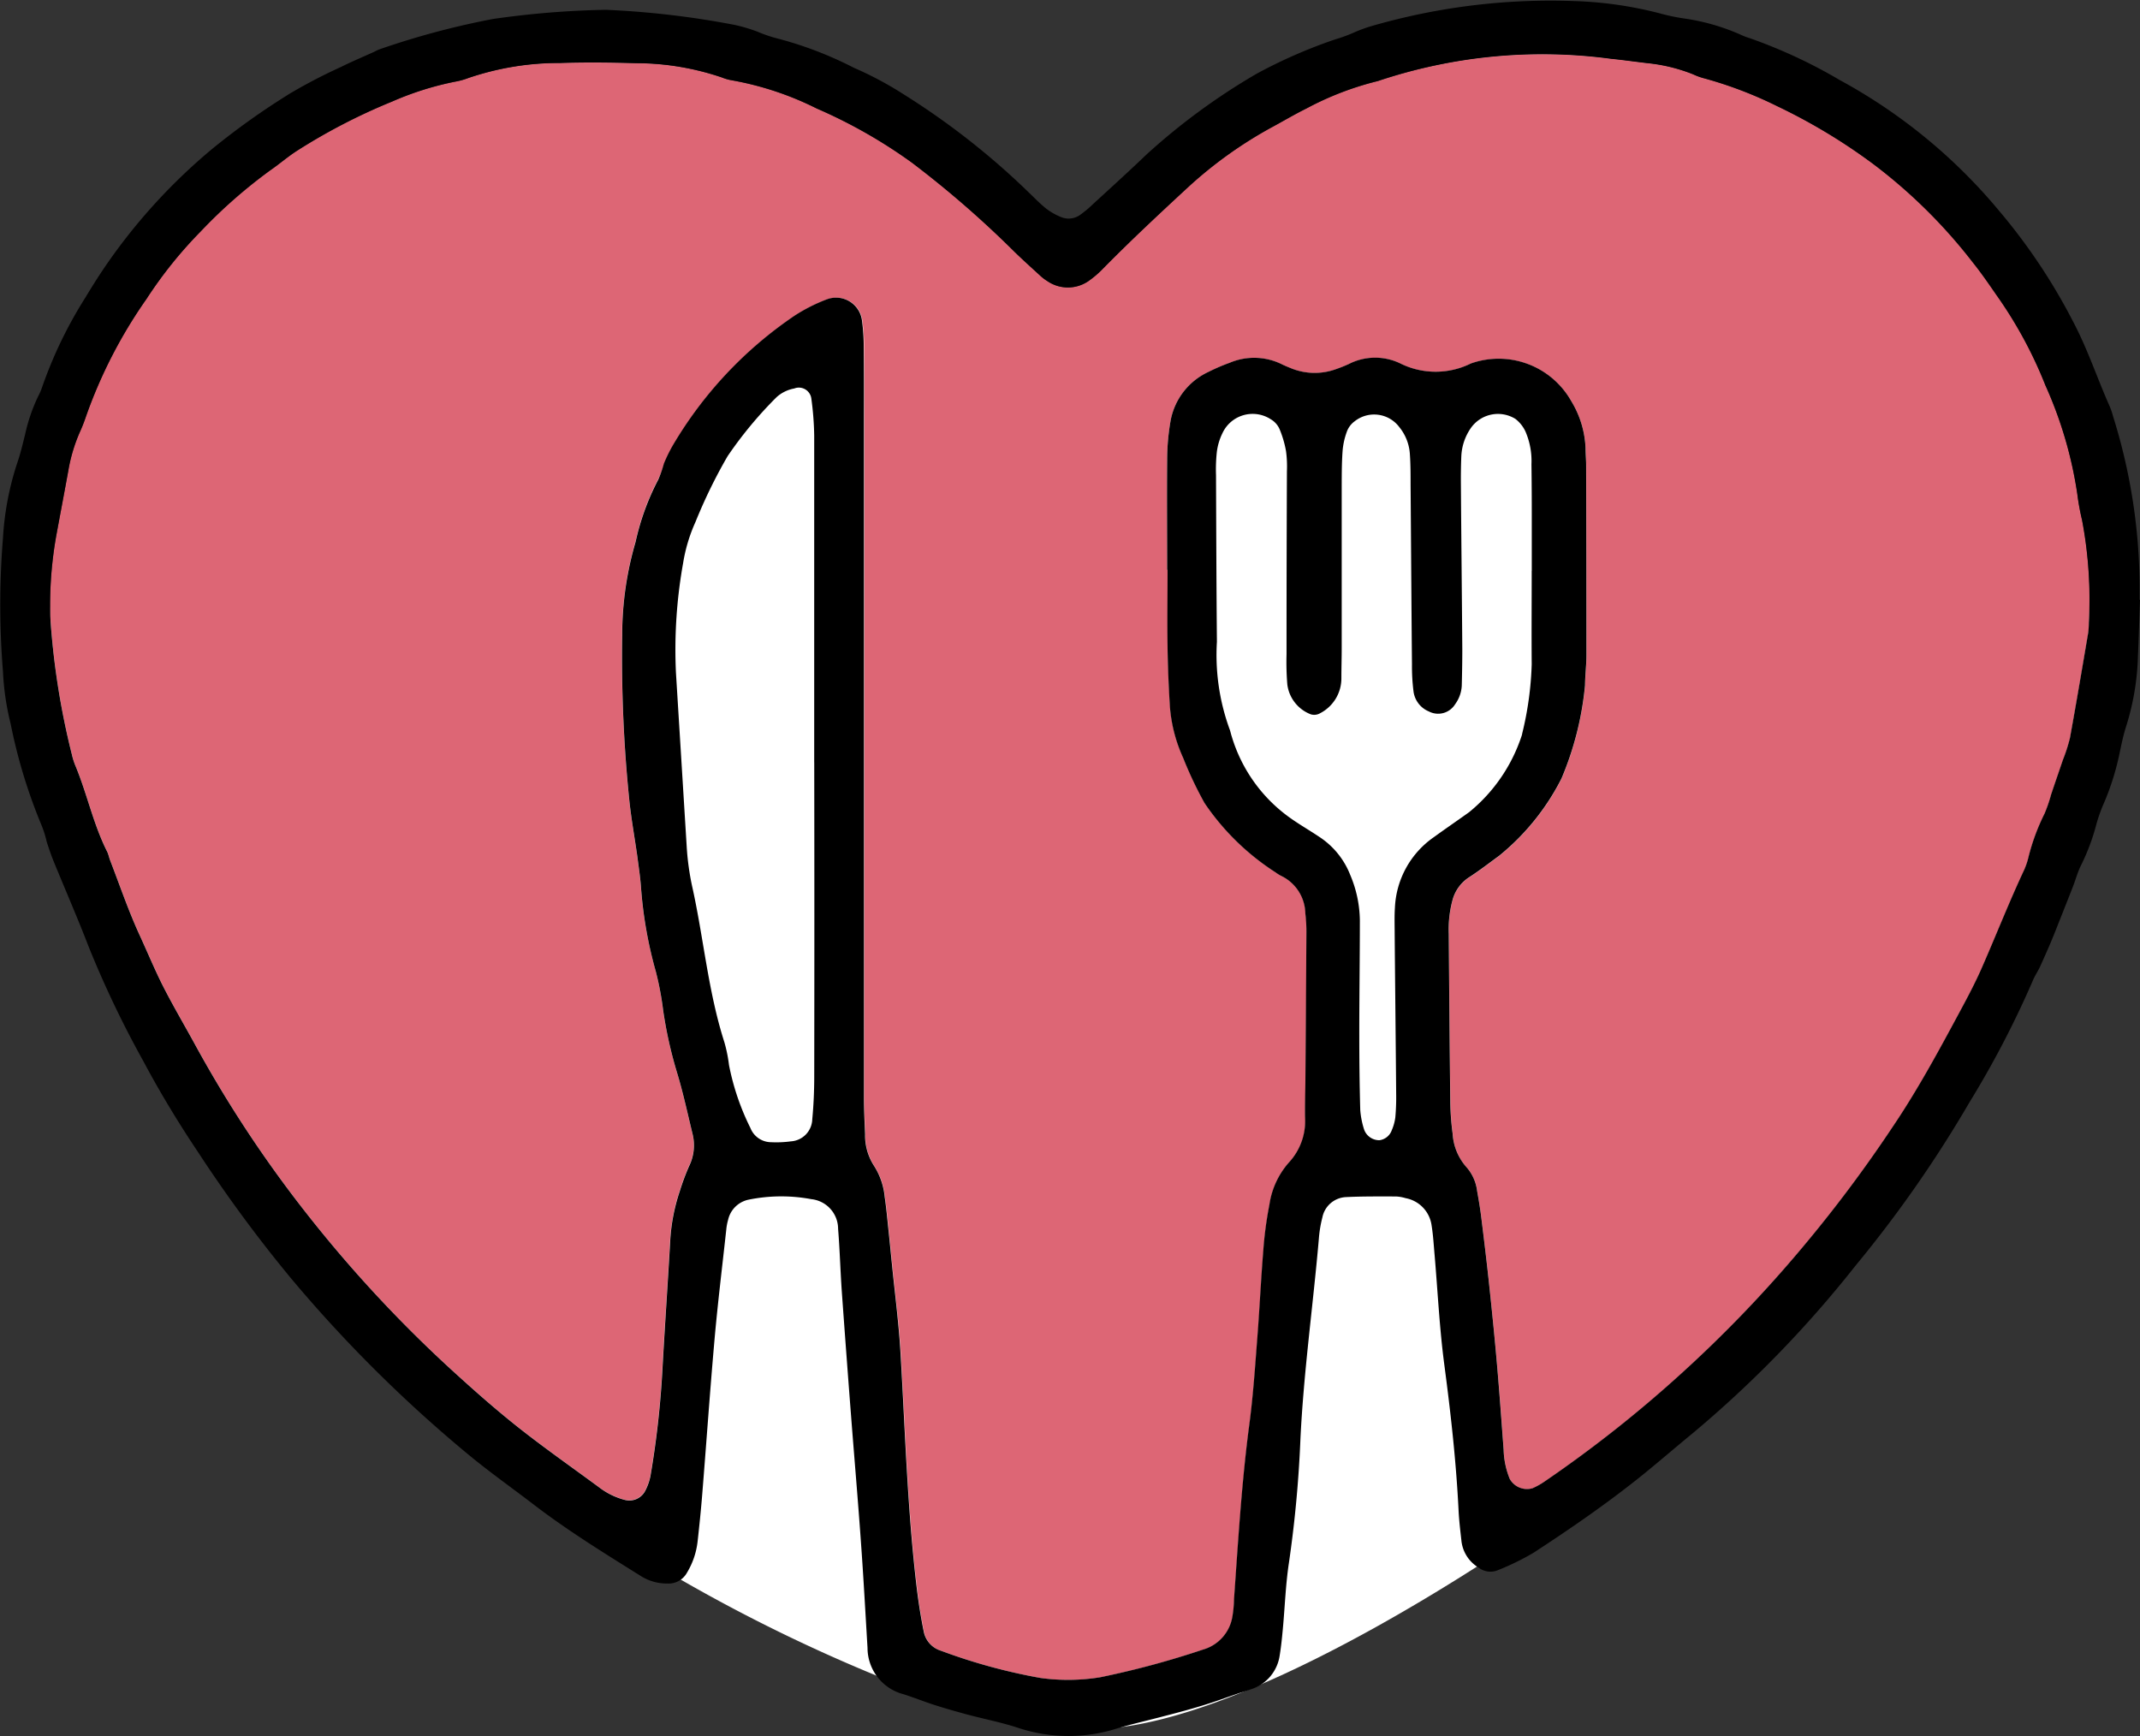 <svg xmlns="http://www.w3.org/2000/svg" xmlns:xlink="http://www.w3.org/1999/xlink" width="60" height="48.675" viewBox="0 0 60 48.675"><rect x="0" y="0" width="60" height="48.675" fill="#333333" stroke="none"/><defs><clipPath id="a"><rect width="60" height="48.675" fill="none"/></clipPath></defs><g transform="translate(0 0)"><g transform="translate(0 0)" clip-path="url(#a)"><path d="M58.591,15.212a7.064,7.064,0,0,1-.134-.759,12.187,12.187,0,0,0-.893-3.138,12.613,12.613,0,0,0-1.381-2.62c-.212-.317-.424-.637-.658-.936a15.041,15.041,0,0,0-2.789-2.832,16.131,16.131,0,0,0-2.714-1.689,11.173,11.173,0,0,0-2.092-.816,1.853,1.853,0,0,1-.263-.1A4.575,4.575,0,0,0,46.4,2c-.341-.04-.68-.091-1.022-.125a14.089,14.089,0,0,0-6.55.644,8.353,8.353,0,0,0-2,.792c-.307.157-.6.335-.9.5A11.9,11.9,0,0,0,33.493,5.6c-.8.764-1.6,1.534-2.363,2.333a2.86,2.86,0,0,1-.423.376.992.992,0,0,1-1.147,0,1.287,1.287,0,0,1-.221-.177c-.23-.216-.461-.432-.686-.655a28.707,28.707,0,0,0-2.888-2.593,14.064,14.064,0,0,0-2.672-1.57,8.521,8.521,0,0,0-2.388-.818,1.294,1.294,0,0,1-.269-.08A7.281,7.281,0,0,0,18.048,2c-.716-.021-1.434-.029-2.15-.005a7.692,7.692,0,0,0-2.574.435,1.993,1.993,0,0,1-.361.1,8.32,8.32,0,0,0-1.777.579A16.343,16.343,0,0,0,8.539,4.522c-.262.172-.5.387-.754.567A14.353,14.353,0,0,0,5.823,6.868,12.433,12.433,0,0,0,4.307,8.819a14.167,14.167,0,0,0-1.7,3.415,4.545,4.545,0,0,1-.172.448,4.857,4.857,0,0,0-.317,1.108c-.108.6-.219,1.2-.326,1.8a11.845,11.845,0,0,0-.182,2.4,23.038,23.038,0,0,0,.605,4,2.147,2.147,0,0,0,.115.367c.319.8.491,1.662.872,2.442.042.085.058.184.092.273.27.719.51,1.452.822,2.15.208.467.4.943.62,1.4.292.6.627,1.184.94,1.776A35.272,35.272,0,0,0,8.7,35.15a37.264,37.264,0,0,0,4.32,4.8c.576.538,1.163,1.069,1.774,1.565.735.6,1.5,1.147,2.253,1.721a1.983,1.983,0,0,0,.672.327,46.223,46.223,0,0,0,8.766,4.3c.036.019.06.052.1.066a15.69,15.69,0,0,0,2.791.787,5.422,5.422,0,0,0,1.674-.022c3.428-.156,8.718-3.281,11.923-5.448a.386.386,0,0,0,.208-.019,1.941,1.941,0,0,0,.324-.184,35.525,35.525,0,0,0,3.882-3.167,36.392,36.392,0,0,0,3.241-3.468,38.779,38.779,0,0,0,2.639-3.617c.7-1.066,1.293-2.2,1.883-3.328.222-.425.442-.851.629-1.292.4-.942.763-1.9,1.186-2.83a2.026,2.026,0,0,0,.12-.365,6.25,6.25,0,0,1,.452-1.264,4.392,4.392,0,0,0,.182-.546c.109-.334.221-.669.331-1a4.9,4.9,0,0,0,.2-.641c.179-1.011.344-2.026.511-3.04a2.438,2.438,0,0,0,.018-.289,12.711,12.711,0,0,0-.19-2.978" transform="translate(-0.199 -0.219)" fill="#fff"/><path d="M32.935,16.2h-.012c0-1.029-.008-2.058,0-3.086a6.318,6.318,0,0,1,.1-1.114,1.884,1.884,0,0,1,1.057-1.349,5.127,5.127,0,0,1,.6-.258,1.758,1.758,0,0,1,1.452.039c.083.042.171.077.257.112a1.749,1.749,0,0,0,1.279.025c.117-.042.235-.087.347-.139a1.621,1.621,0,0,1,1.449-.016,2.226,2.226,0,0,0,1.975,0,2.34,2.34,0,0,1,2.817,1.058,2.736,2.736,0,0,1,.4,1.325c0,.155.016.311.017.467q.005,2.665.007,5.33c0,.28-.037.56-.038.841a8.851,8.851,0,0,1-.661,2.616,6.634,6.634,0,0,1-1.748,2.165c-.275.2-.548.414-.838.6a1.1,1.1,0,0,0-.475.665,3.148,3.148,0,0,0-.1.926c.014,1.589.025,3.178.045,4.768a7.467,7.467,0,0,0,.066.838,1.541,1.541,0,0,0,.385.933,1.221,1.221,0,0,1,.3.671c.044.245.086.491.116.739.077.618.152,1.236.218,1.856.08.743.155,1.488.22,2.233.071.807.129,1.615.189,2.424a2.329,2.329,0,0,0,.172.819.555.555,0,0,0,.637.261,2.026,2.026,0,0,0,.325-.179,35.318,35.318,0,0,0,3.882-3.068,35.93,35.93,0,0,0,3.241-3.361,37.678,37.678,0,0,0,2.639-3.5c.7-1.035,1.293-2.129,1.883-3.226.222-.412.442-.825.629-1.252.4-.912.763-1.84,1.186-2.742a1.913,1.913,0,0,0,.12-.354,6,6,0,0,1,.452-1.225,4.019,4.019,0,0,0,.182-.53l.331-.972a4.512,4.512,0,0,0,.2-.621c.179-.981.344-1.964.511-2.946a2.13,2.13,0,0,0,.018-.28,11.892,11.892,0,0,0-.19-2.885,6.626,6.626,0,0,1-.134-.736,11.489,11.489,0,0,0-.893-3.04A12.046,12.046,0,0,0,56.183,8.48c-.212-.307-.424-.616-.657-.907a14.838,14.838,0,0,0-2.79-2.744,16.162,16.162,0,0,0-2.714-1.636A11.366,11.366,0,0,0,47.931,2.4a1.834,1.834,0,0,1-.263-.1A4.715,4.715,0,0,0,46.4,1.991c-.341-.039-.68-.088-1.022-.122a14.52,14.52,0,0,0-6.55.623,8.544,8.544,0,0,0-2,.768c-.306.152-.6.325-.9.489a11.877,11.877,0,0,0-2.428,1.728c-.8.74-1.6,1.486-2.363,2.261a2.777,2.777,0,0,1-.423.363,1.018,1.018,0,0,1-1.147,0,1.328,1.328,0,0,1-.221-.171c-.23-.21-.461-.419-.686-.636a28.453,28.453,0,0,0-2.888-2.512A14.166,14.166,0,0,0,23.094,3.26a8.728,8.728,0,0,0-2.387-.792,1.279,1.279,0,0,1-.27-.077,7.5,7.5,0,0,0-2.389-.4c-.717-.02-1.435-.028-2.151-.005a7.909,7.909,0,0,0-2.574.422,2.047,2.047,0,0,1-.36.1,8.538,8.538,0,0,0-1.777.56A16.552,16.552,0,0,0,8.539,4.438c-.262.166-.5.375-.754.55A14.183,14.183,0,0,0,5.823,6.711,12.036,12.036,0,0,0,4.307,8.6,13.568,13.568,0,0,0,2.6,11.91a4.3,4.3,0,0,1-.172.434,4.61,4.61,0,0,0-.317,1.073C2.008,14,1.9,14.582,1.79,15.164a11.136,11.136,0,0,0-.182,2.326,21.685,21.685,0,0,0,.605,3.873,2.028,2.028,0,0,0,.115.355c.319.778.491,1.611.873,2.367.041.082.057.178.091.264.27.7.51,1.407.822,2.084.208.453.4.914.62,1.359.292.584.627,1.147.94,1.721a33.99,33.99,0,0,0,3.022,4.6,36.524,36.524,0,0,0,4.32,4.653c.577.522,1.163,1.037,1.775,1.517.735.577,1.5,1.111,2.252,1.668a2.025,2.025,0,0,0,.672.316.5.5,0,0,0,.56-.235,1.554,1.554,0,0,0,.158-.433,26.262,26.262,0,0,0,.339-3.065c.067-1.183.148-2.364.215-3.547a5.261,5.261,0,0,1,.266-1.372,6.339,6.339,0,0,1,.261-.7,1.327,1.327,0,0,0,.1-.91c-.141-.574-.264-1.155-.436-1.721a12.1,12.1,0,0,1-.387-1.732,8.613,8.613,0,0,0-.206-1.1,11.859,11.859,0,0,1-.419-2.39c-.02-.279-.065-.557-.1-.834-.074-.525-.17-1.047-.225-1.573a39.957,39.957,0,0,1-.2-4.669,9.33,9.33,0,0,1,.375-2.582,6.974,6.974,0,0,1,.637-1.749,3.312,3.312,0,0,0,.17-.434,4.168,4.168,0,0,1,.242-.5,11.337,11.337,0,0,1,3.424-3.651,4.74,4.74,0,0,1,.915-.461.732.732,0,0,1,.973.6,5.434,5.434,0,0,1,.049.745c.008.655.007,1.309.007,1.964q0,9.538-.005,19.076c0,.343.019.686.032,1.028a1.577,1.577,0,0,0,.251.886,1.971,1.971,0,0,1,.3.876c.046.308.073.618.106.928s.063.62.094.93c.083.837.194,1.672.244,2.512.13,2.207.193,4.42.459,6.619.048.4.112.8.193,1.2a.7.7,0,0,0,.482.531,16,16,0,0,0,2.792.763,5.613,5.613,0,0,0,1.673-.021,24.41,24.41,0,0,0,2.887-.778,1.156,1.156,0,0,0,.821-.935,3.277,3.277,0,0,0,.042-.465c.117-1.647.215-3.3.433-4.935.107-.8.159-1.612.223-2.42s.1-1.617.166-2.425a10.549,10.549,0,0,1,.172-1.3,2.274,2.274,0,0,1,.543-1.173,1.7,1.7,0,0,0,.454-1.285c-.005-.342.008-.686.011-1.028q.016-2.057.028-4.114a4.254,4.254,0,0,0-.029-.56,1.194,1.194,0,0,0-.672-1.049.992.992,0,0,1-.16-.1,6.9,6.9,0,0,1-1.993-1.943,10.894,10.894,0,0,1-.6-1.267A4.207,4.207,0,0,1,33,19.937c-.032-.529-.053-1.059-.06-1.588-.011-.716,0-1.433,0-2.15" transform="translate(-0.199 -0.219)" fill="#dd6675"/><path d="M60,16.819c-.019.53-.034,1.059-.058,1.588a7.159,7.159,0,0,1-.322,1.93c-.087.266-.143.543-.2.816A7.3,7.3,0,0,1,59,22.49a4.55,4.55,0,0,0-.222.614,5.91,5.91,0,0,1-.422,1.137c-.1.194-.155.407-.234.61-.112.29-.228.579-.342.868-.092.231-.181.463-.278.693s-.2.457-.3.682c-.066.141-.157.271-.214.415A26.953,26.953,0,0,1,55.222,30.9a34.328,34.328,0,0,1-3.2,4.588,31.8,31.8,0,0,1-4.55,4.685c-.506.414-1,.845-1.51,1.253-.949.757-1.949,1.446-2.965,2.108a7.178,7.178,0,0,1-1.006.491.537.537,0,0,1-.531-.072,1,1,0,0,1-.486-.759c-.031-.278-.065-.558-.079-.837-.067-1.371-.22-2.732-.4-4.093-.135-1.018-.184-2.047-.272-3.072-.025-.279-.04-.56-.085-.836a.9.9,0,0,0-.727-.763,1.112,1.112,0,0,0-.276-.048c-.467,0-.934-.005-1.4.018a.707.707,0,0,0-.659.57,3.348,3.348,0,0,0-.095.552c-.162,1.893-.431,3.776-.521,5.676a33.451,33.451,0,0,1-.32,3.443c-.094.615-.115,1.24-.172,1.861-.023.248-.048.5-.088.743a1.169,1.169,0,0,1-.8.952c-.116.044-.237.076-.355.116-.324.11-.645.229-.973.33-.357.11-.718.208-1.079.3-.451.121-.908.222-1.355.355a4.493,4.493,0,0,1-2.759-.013c-.472-.157-.964-.251-1.446-.38-.3-.081-.6-.166-.9-.262s-.587-.212-.883-.306A1.344,1.344,0,0,1,24.323,46.2c-.06-.995-.114-1.99-.186-2.985-.084-1.18-.186-2.361-.277-3.541q-.133-1.724-.257-3.449c-.042-.59-.057-1.183-.105-1.773a.838.838,0,0,0-.749-.831,4.588,4.588,0,0,0-1.765.015.743.743,0,0,0-.569.561,1.524,1.524,0,0,0-.052.275c-.111,1.022-.237,2.043-.328,3.066-.129,1.459-.23,2.92-.348,4.38-.035.435-.08.869-.128,1.3a2.16,2.16,0,0,1-.3.879.588.588,0,0,1-.545.3A1.369,1.369,0,0,1,18,44.207c-1.029-.644-2.063-1.278-3.03-2.019-.592-.454-1.2-.884-1.78-1.359a38.468,38.468,0,0,1-5.034-4.993,39.143,39.143,0,0,1-2.6-3.529C5,31.477,4.484,30.625,4.017,29.748a28.66,28.66,0,0,1-1.529-3.2c-.313-.813-.663-1.613-.992-2.419-.07-.172-.128-.351-.187-.529a2.852,2.852,0,0,0-.137-.445A15.018,15.018,0,0,1,.3,20.3a7.488,7.488,0,0,1-.217-1.477,23.032,23.032,0,0,1,0-3.735,8.211,8.211,0,0,1,.4-2.107c.092-.264.155-.538.223-.81a4.806,4.806,0,0,1,.364-1.059,1.757,1.757,0,0,0,.111-.257A12.14,12.14,0,0,1,2.393,8.344C2.6,8,2.817,7.657,3.05,7.325a16.177,16.177,0,0,1,2.9-3.151A20.514,20.514,0,0,1,8.154,2.607a15.093,15.093,0,0,1,1.409-.731c.306-.152.623-.285.934-.426a1.1,1.1,0,0,1,.171-.077A22.524,22.524,0,0,1,13.822.532,25.18,25.18,0,0,1,16.988.275,24.739,24.739,0,0,1,20.607.7a4.7,4.7,0,0,1,.626.186,3.876,3.876,0,0,0,.53.184A10.473,10.473,0,0,1,23.94,1.9a9.809,9.809,0,0,1,1.4.747,21.041,21.041,0,0,1,3.52,2.764c.157.151.309.309.48.444a1.778,1.778,0,0,0,.4.227.553.553,0,0,0,.536-.052,2.987,2.987,0,0,0,.361-.3c.505-.463,1.013-.924,1.51-1.4a18.073,18.073,0,0,1,3.081-2.26,14.094,14.094,0,0,1,2.221-.97,4.226,4.226,0,0,0,.526-.194,3.99,3.99,0,0,1,.438-.163A18.048,18.048,0,0,1,44.141.03,10.832,10.832,0,0,1,46.632.4a5.58,5.58,0,0,0,.642.126A5.99,5.99,0,0,1,48.8.971a1.9,1.9,0,0,0,.26.1A14.342,14.342,0,0,1,51.59,2.249,15.29,15.29,0,0,1,56.041,5.9a16.513,16.513,0,0,1,2.116,3.18c.39.751.652,1.548.994,2.315a1.856,1.856,0,0,1,.09.265,16.134,16.134,0,0,1,.748,4.97c0,.062,0,.124,0,.187H60m-27.264-.84h-.012c0-1.029-.009-2.057,0-3.086a6.318,6.318,0,0,1,.1-1.114,1.883,1.883,0,0,1,1.056-1.349,5.361,5.361,0,0,1,.6-.258,1.758,1.758,0,0,1,1.452.039c.083.042.171.077.257.112a1.749,1.749,0,0,0,1.279.025c.117-.041.234-.087.347-.139a1.623,1.623,0,0,1,1.449-.016,2.226,2.226,0,0,0,1.975,0,2.337,2.337,0,0,1,2.816,1.057,2.73,2.73,0,0,1,.4,1.325c0,.155.016.312.016.467q.007,2.665.008,5.331c0,.28-.037.56-.039.841a8.817,8.817,0,0,1-.66,2.615,6.658,6.658,0,0,1-1.748,2.166c-.275.2-.548.413-.838.6a1.1,1.1,0,0,0-.475.665,3.148,3.148,0,0,0-.1.926c.013,1.589.025,3.179.044,4.768a7.466,7.466,0,0,0,.066.838,1.545,1.545,0,0,0,.386.933,1.236,1.236,0,0,1,.3.671c.044.246.086.491.116.739.077.618.152,1.237.218,1.856.08.744.155,1.489.22,2.233.071.807.128,1.616.189,2.424a2.329,2.329,0,0,0,.172.819.554.554,0,0,0,.637.261,1.976,1.976,0,0,0,.324-.179,35.265,35.265,0,0,0,3.882-3.069,35.712,35.712,0,0,0,3.241-3.361,37.807,37.807,0,0,0,2.639-3.505c.7-1.034,1.293-2.129,1.883-3.226.222-.412.442-.825.629-1.252.4-.912.763-1.84,1.186-2.742a1.98,1.98,0,0,0,.12-.354,5.966,5.966,0,0,1,.452-1.225,4.138,4.138,0,0,0,.182-.529c.109-.325.221-.649.331-.973a4.634,4.634,0,0,0,.2-.621c.179-.981.344-1.964.511-2.946a2.293,2.293,0,0,0,.018-.28,11.984,11.984,0,0,0-.19-2.885,6.648,6.648,0,0,1-.134-.735,11.528,11.528,0,0,0-.893-3.041,12.126,12.126,0,0,0-1.381-2.539c-.212-.307-.424-.616-.658-.907A14.807,14.807,0,0,0,52.537,4.61a16.2,16.2,0,0,0-2.714-1.636,11.324,11.324,0,0,0-2.092-.791,1.838,1.838,0,0,1-.263-.1A4.724,4.724,0,0,0,46.2,1.772c-.341-.039-.68-.088-1.022-.122a14.519,14.519,0,0,0-6.55.623,8.531,8.531,0,0,0-2,.769c-.307.151-.6.324-.9.488a11.877,11.877,0,0,0-2.428,1.728c-.8.74-1.6,1.486-2.363,2.261a2.833,2.833,0,0,1-.423.364,1.018,1.018,0,0,1-1.147,0,1.293,1.293,0,0,1-.221-.171c-.23-.21-.461-.419-.686-.636a28.562,28.562,0,0,0-2.888-2.512,14.166,14.166,0,0,0-2.672-1.522,8.693,8.693,0,0,0-2.388-.792,1.289,1.289,0,0,1-.269-.078,7.478,7.478,0,0,0-2.389-.4c-.716-.021-1.434-.029-2.15-.006a7.905,7.905,0,0,0-2.574.422,1.983,1.983,0,0,1-.361.1,8.571,8.571,0,0,0-1.777.56A16.615,16.615,0,0,0,8.339,4.219c-.262.166-.5.375-.754.55A14.183,14.183,0,0,0,5.623,6.492a12.077,12.077,0,0,0-1.516,1.89,13.568,13.568,0,0,0-1.7,3.309,4.535,4.535,0,0,1-.172.435A4.591,4.591,0,0,0,1.916,13.2c-.108.583-.219,1.165-.326,1.747a11.136,11.136,0,0,0-.182,2.326,21.673,21.673,0,0,0,.605,3.873,2.028,2.028,0,0,0,.115.355c.319.778.491,1.611.872,2.367.042.082.058.178.092.264.27.7.51,1.407.822,2.084.208.453.4.914.62,1.359.292.584.627,1.147.94,1.721A34.059,34.059,0,0,0,8.5,33.9a36.575,36.575,0,0,0,4.32,4.652c.576.523,1.163,1.037,1.774,1.517.735.577,1.5,1.111,2.253,1.668a2.011,2.011,0,0,0,.672.316.5.5,0,0,0,.56-.234,1.54,1.54,0,0,0,.158-.434,26.076,26.076,0,0,0,.34-3.065c.066-1.182.148-2.364.215-3.546a5.267,5.267,0,0,1,.266-1.373,6.516,6.516,0,0,1,.26-.7,1.325,1.325,0,0,0,.1-.909c-.141-.575-.264-1.156-.436-1.721a11.994,11.994,0,0,1-.387-1.731,8.629,8.629,0,0,0-.207-1.1,11.847,11.847,0,0,1-.418-2.39c-.021-.279-.065-.557-.1-.834-.074-.524-.17-1.047-.225-1.573a39.571,39.571,0,0,1-.2-4.668,9.288,9.288,0,0,1,.375-2.582,6.962,6.962,0,0,1,.637-1.749A3.248,3.248,0,0,0,18.613,13a4.238,4.238,0,0,1,.243-.5,11.337,11.337,0,0,1,3.424-3.651,4.757,4.757,0,0,1,.914-.461.733.733,0,0,1,.974.6,5.553,5.553,0,0,1,.049.744c.008.655.007,1.309.006,1.964q0,9.538,0,19.077c0,.342.018.685.032,1.027a1.567,1.567,0,0,0,.25.886,1.962,1.962,0,0,1,.3.876c.046.308.073.619.106.928s.062.62.094.93c.083.837.194,1.673.243,2.512.131,2.208.194,4.42.459,6.619.049.4.112.8.194,1.2a.7.7,0,0,0,.482.531,16,16,0,0,0,2.791.763,5.618,5.618,0,0,0,1.674-.02,24.584,24.584,0,0,0,2.887-.778,1.153,1.153,0,0,0,.82-.935,3.143,3.143,0,0,0,.043-.465c.117-1.647.215-3.3.433-4.935.106-.8.159-1.612.222-2.419s.1-1.618.166-2.425a10.714,10.714,0,0,1,.173-1.3,2.278,2.278,0,0,1,.543-1.173,1.707,1.707,0,0,0,.454-1.285c-.005-.342.008-.686.011-1.028q.016-2.057.028-4.114a4.263,4.263,0,0,0-.03-.56,1.191,1.191,0,0,0-.672-1.048,1.068,1.068,0,0,1-.161-.1,6.906,6.906,0,0,1-1.992-1.944,10.759,10.759,0,0,1-.6-1.267,4.219,4.219,0,0,1-.378-1.535c-.032-.529-.053-1.059-.06-1.587-.011-.717,0-1.434,0-2.151M42.947,16h0v-.747c0-.28,0-.561,0-.841q0-.7-.009-1.4a2.08,2.08,0,0,0-.167-.911.955.955,0,0,0-.284-.357.928.928,0,0,0-1.244.251,1.5,1.5,0,0,0-.271.785c-.012.28-.015.56-.012.841.011,1.526.028,3.052.039,4.578,0,.342-.006.686-.015,1.028a.961.961,0,0,1-.187.519.56.56,0,0,1-.737.2.705.705,0,0,1-.43-.57,5.57,5.57,0,0,1-.042-.745c-.016-1.682-.025-3.364-.039-5.046,0-.28,0-.56-.019-.84a1.33,1.33,0,0,0-.3-.774.881.881,0,0,0-1.251-.158.626.626,0,0,0-.218.293,2.035,2.035,0,0,0-.119.544c-.024.341-.023.685-.024,1.027q0,2.243,0,4.486c0,.28-.009.56-.009.841a1.1,1.1,0,0,1-.593.991.331.331,0,0,1-.263.033,1.035,1.035,0,0,1-.66-.838,7.666,7.666,0,0,1-.022-.84q0-2.57.011-5.14a3.207,3.207,0,0,0-.025-.559,2.912,2.912,0,0,0-.183-.623.6.6,0,0,0-.243-.272.933.933,0,0,0-1.354.383,1.676,1.676,0,0,0-.16.531,4.508,4.508,0,0,0-.023.653c.006,1.557.011,3.114.025,4.672a6.086,6.086,0,0,0,.366,2.478c.018.06.032.12.051.179a4.325,4.325,0,0,0,1.665,2.3c.255.179.525.334.784.508a2.257,2.257,0,0,1,.871,1.068,3.367,3.367,0,0,1,.271,1.27c0,1.059-.016,2.118-.016,3.177,0,.716.007,1.432.027,2.148a2.361,2.361,0,0,0,.108.545.45.45,0,0,0,.43.3.426.426,0,0,0,.345-.279,1.358,1.358,0,0,0,.1-.358,6.237,6.237,0,0,0,.024-.652c-.012-1.5-.029-2.99-.042-4.486,0-.249-.01-.5.007-.747a2.545,2.545,0,0,1,1.09-1.974c.327-.237.662-.466.989-.7a4.624,4.624,0,0,0,1.466-2.119.441.441,0,0,0,.024-.09,9.229,9.229,0,0,0,.266-1.939c-.007-.872,0-1.745,0-2.617M22.828,21.377h0q0-4.581,0-9.163a8.512,8.512,0,0,0-.078-1.022.353.353,0,0,0-.481-.3,1.008,1.008,0,0,0-.5.247A11.312,11.312,0,0,0,20.4,12.79a14.541,14.541,0,0,0-.9,1.843,4.537,4.537,0,0,0-.348,1.159,13.732,13.732,0,0,0-.2,3.072c.1,1.618.2,3.235.3,4.852a7.4,7.4,0,0,0,.149,1.111c.327,1.459.449,2.96.908,4.392a4.026,4.026,0,0,1,.13.64,6.9,6.9,0,0,0,.6,1.765.628.628,0,0,0,.583.4A3.029,3.029,0,0,0,22.174,32a.639.639,0,0,0,.6-.62c.038-.4.055-.808.055-1.213q.007-4.395,0-8.789" transform="translate(0 0)"/></g></g></svg>